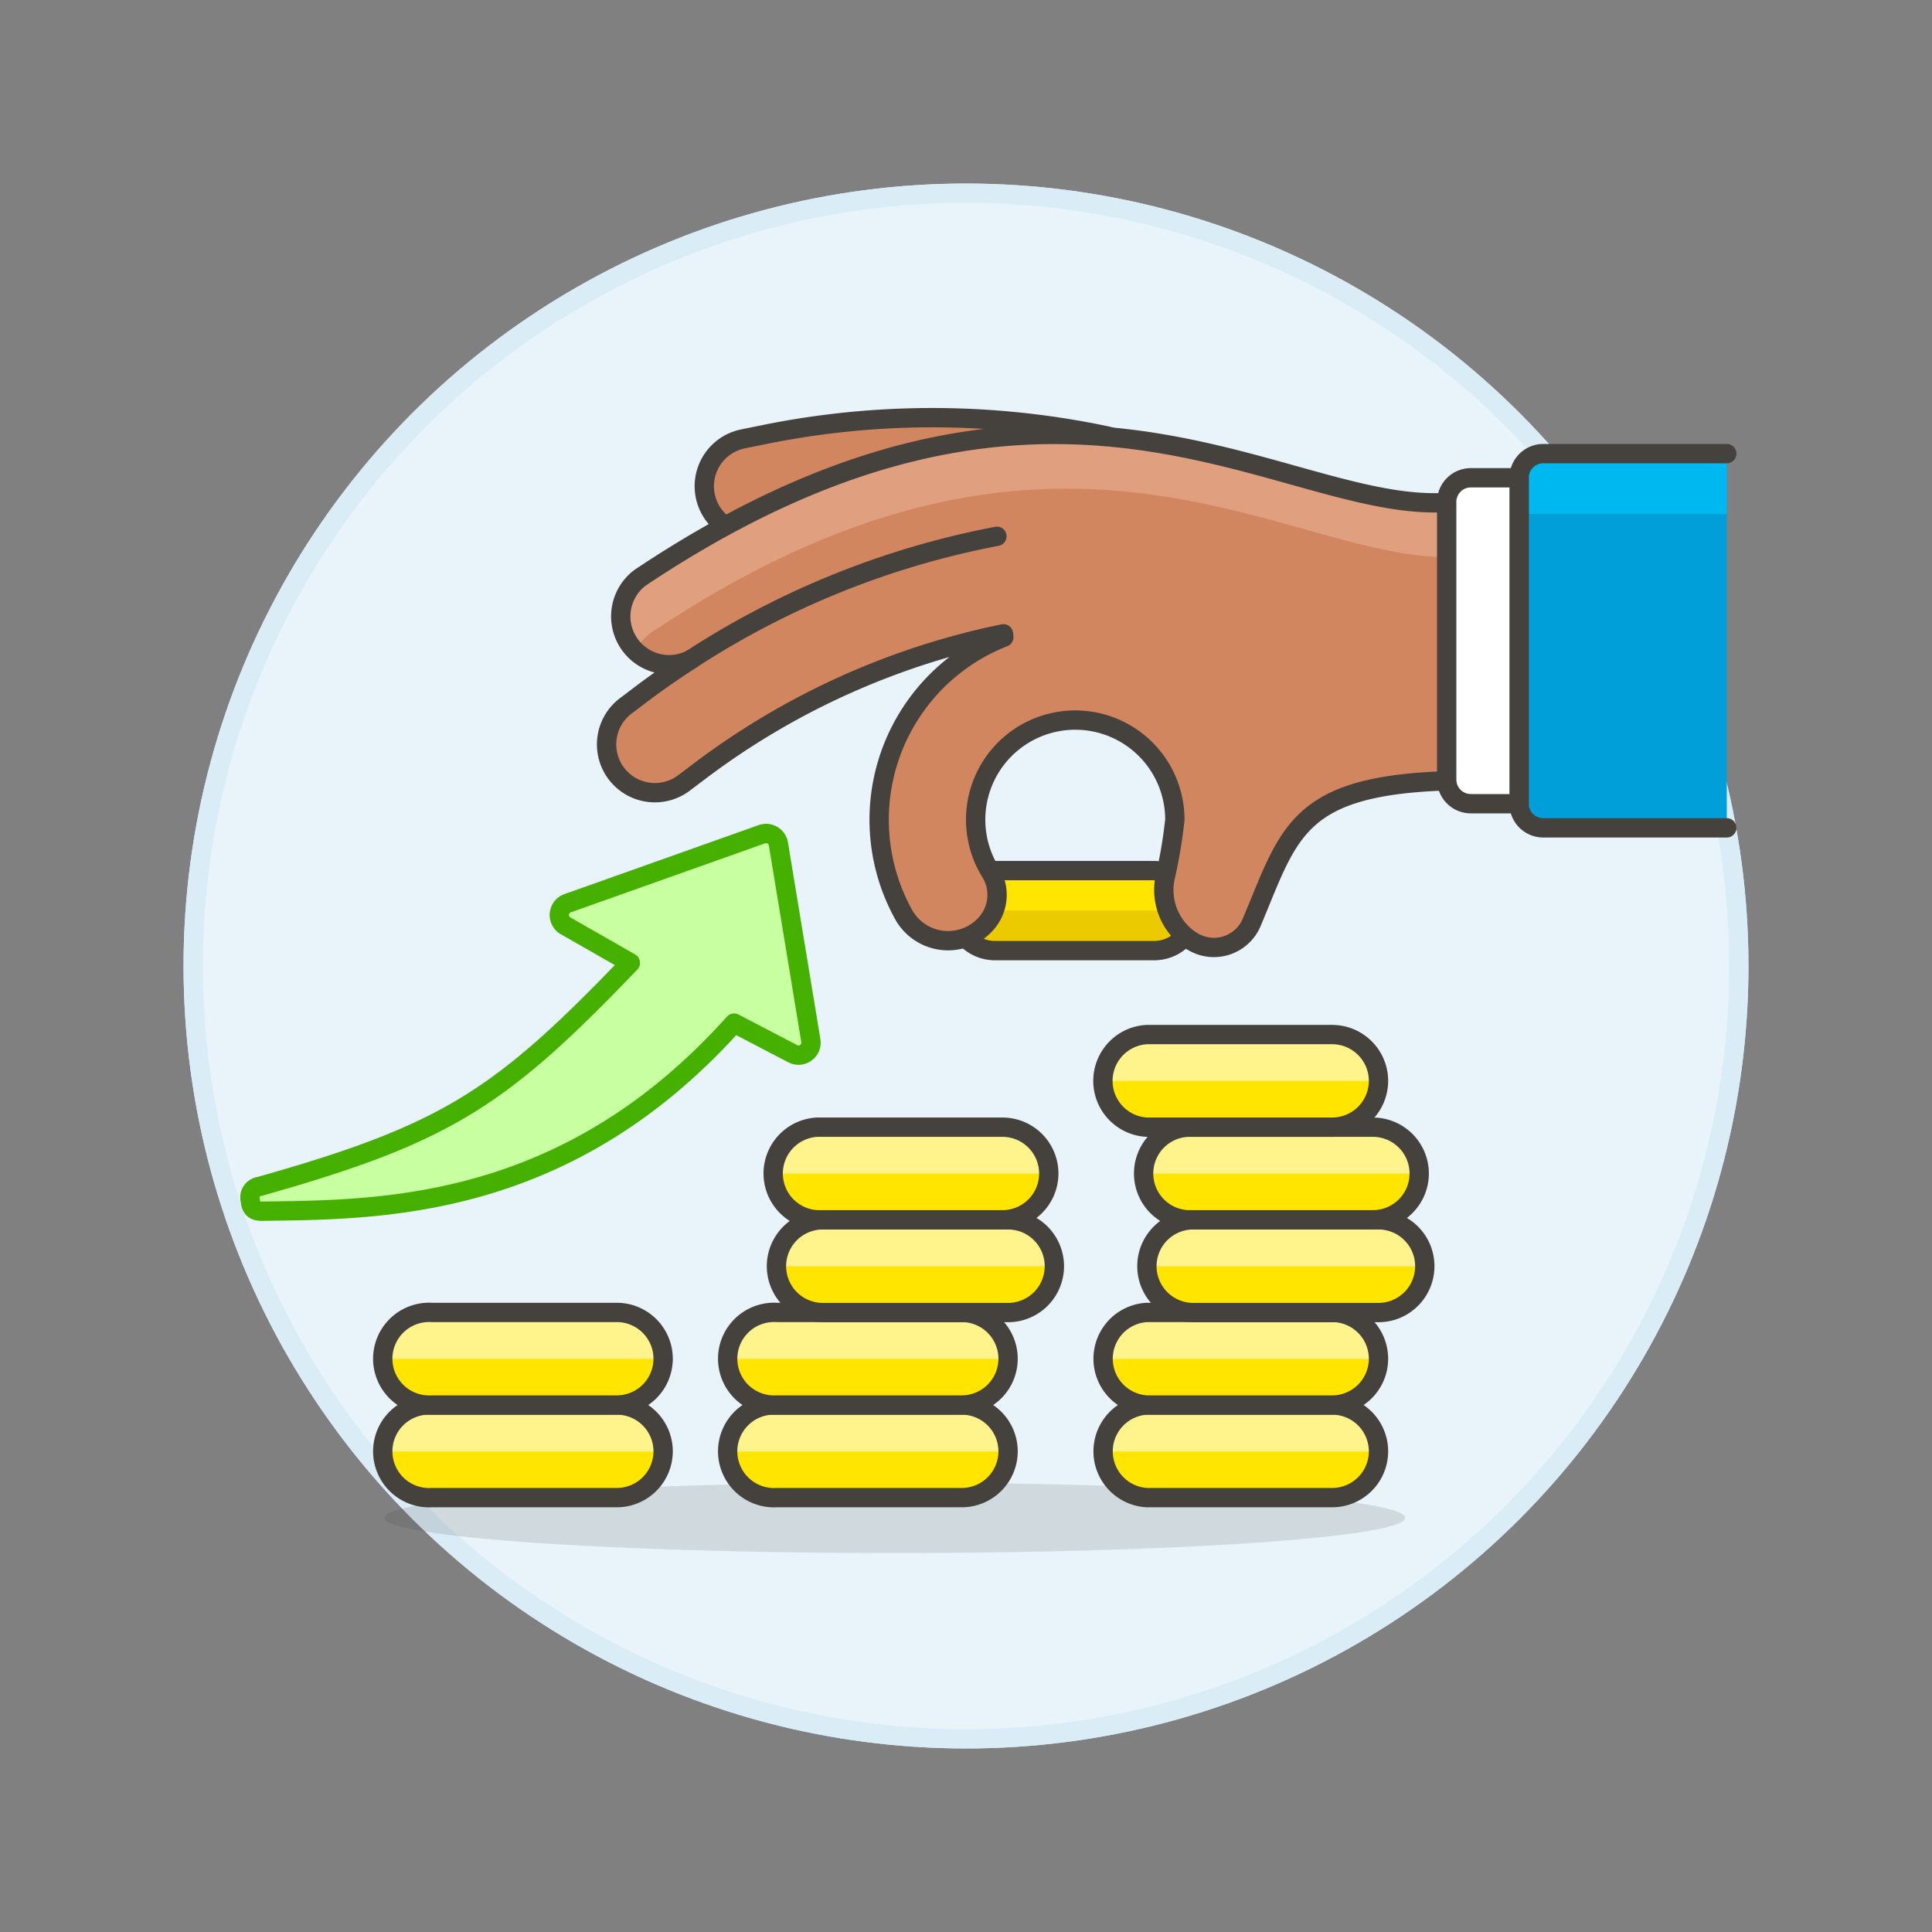 <?xml version="1.0" encoding="UTF-8"?> <svg xmlns="http://www.w3.org/2000/svg" viewBox="0 0 100 100"><rect x="0" y="0" width="100" height="100" fill="#808080" stroke="none"/><defs><style> .a, .e { fill: none; } .a, .b { stroke: #daedf7; stroke-miterlimit: 10; } .b { fill: #e8f4fa; } .c { fill: #ffe500; } .d { fill: #ebcb00; } .e, .f, .k { stroke: #45413c; } .e, .f, .k, .n { stroke-linecap: round; stroke-linejoin: round; } .f, .g { fill: #d18660; } .h { fill: #e09f7e; } .i { fill: #009fd9; } .j { fill: #00b8f0; } .k { fill: #fff; } .l { fill: #45413c; opacity: 0.15; } .m { fill: #fff48c; } .n { fill: #c8ffa1; stroke: #46b000; } </style></defs><title>saving-increase-3--money-finance-investing-money-saving-increase-GROWTH-COIN</title><g><circle class="a" cx="50" cy="50" r="40"></circle><circle class="b" cx="50" cy="50" r="40"></circle><g><g><g><path class="c" d="M61.81,47.133a2.07,2.07,0,0,0-2.07-2.07H51.458a2.071,2.071,0,0,0,0,4.141H59.74A2.071,2.071,0,0,0,61.81,47.133Z"></path><path class="d" d="M59.74,49.2H51.458a2.071,2.071,0,0,1-2.07-2.071H61.81A2.07,2.07,0,0,1,59.74,49.2Z"></path><path class="e" d="M61.81,47.133a2.07,2.07,0,0,0-2.07-2.07H51.458a2.071,2.071,0,0,0,0,4.141H59.74A2.071,2.071,0,0,0,61.81,47.133Z"></path></g><path class="f" d="M59.242,25a2.5,2.5,0,0,0-1.988-2.445A43.684,43.684,0,0,0,39.5,22.505l-1.043.212a2.5,2.5,0,1,0,.995,4.9L40.5,27.4a38.7,38.7,0,0,1,15.732.041A2.5,2.5,0,0,0,59.242,25Z"></path><path class="g" d="M61.668,48.7a3.144,3.144,0,0,1-1.33-3.417,25.459,25.459,0,0,0,.472-2.856,5.155,5.155,0,1,0-9.538,2.713,2.235,2.235,0,0,1-.2,2.631,2.635,2.635,0,0,1-4.308-.445,10.146,10.146,0,0,1,5.194-14.345l-.02-.175A39.083,39.083,0,0,0,36.3,39.848l-.851.642a2.5,2.5,0,1,1-3.011-3.99l.85-.642c.815-.615,1.66-1.191,2.517-1.747A2.5,2.5,0,0,1,33.136,29.9c20.939-14,32.593-3.874,41.108-3.874H78.63V40.393h-2.3c-9.2,0-9.477,2.439-11.537,7.335l-.006.015a2.123,2.123,0,0,1-3.114.953Z"></path><path class="h" d="M78.63,28.833H74.869c-8.515,0-20.169-10.122-41.108,3.874a2.506,2.506,0,0,0-.923,1.109c-.064-.059-.117-.112-.177-.177a2.265,2.265,0,0,1-.214-.277,2.5,2.5,0,0,1,.689-3.467C54.075,15.9,65.729,26.022,74.244,26.022H78.63Z"></path><path class="e" d="M51.6,27.759a44.168,44.168,0,0,0-15.8,6.352"></path><path class="e" d="M61.668,48.7a3.144,3.144,0,0,1-1.33-3.417,25.459,25.459,0,0,0,.472-2.856,5.155,5.155,0,1,0-9.538,2.713,2.235,2.235,0,0,1-.2,2.631,2.635,2.635,0,0,1-4.308-.445,10.146,10.146,0,0,1,5.194-14.345l-.02-.175A39.083,39.083,0,0,0,36.3,39.848l-.851.642a2.5,2.5,0,1,1-3.011-3.99l.85-.642c.815-.615,1.66-1.191,2.517-1.747A2.5,2.5,0,0,1,33.136,29.9c20.939-14,32.593-3.874,41.108-3.874H78.63V40.393h-2.3c-9.2,0-9.477,2.439-11.537,7.335l-.006.015a2.123,2.123,0,0,1-3.114.953Z"></path><path class="i" d="M89.378,23.48h-9.5a1.25,1.25,0,0,0-1.25,1.25V41.6a1.249,1.249,0,0,0,1.25,1.249h9.5Z"></path><path class="j" d="M89.378,26.6H78.63V24.73a1.25,1.25,0,0,1,1.25-1.25h9.5Z"></path><path class="e" d="M89.378,23.48h-9.5a1.25,1.25,0,0,0-1.25,1.25V41.6a1.249,1.249,0,0,0,1.25,1.249h9.5"></path><path class="k" d="M78.63,41.6h-2.5a1.25,1.25,0,0,1-1.25-1.25V25.98a1.249,1.249,0,0,1,1.25-1.25h2.5Z"></path></g><g><ellipse class="l" cx="46.315" cy="78.563" rx="26.416" ry="1.823"></ellipse><g><path class="c" d="M34.324,75.124a2.4,2.4,0,0,0-2.4-2.4H22.341a2.4,2.4,0,1,0,0,4.793h9.587A2.4,2.4,0,0,0,34.324,75.124Z"></path><path class="m" d="M31.928,72.728H22.341a2.4,2.4,0,0,0-2.4,2.4h14.38A2.4,2.4,0,0,0,31.928,72.728Z"></path><path class="e" d="M34.324,75.124a2.4,2.4,0,0,0-2.4-2.4H22.341a2.4,2.4,0,1,0,0,4.793h9.587A2.4,2.4,0,0,0,34.324,75.124Z"></path></g><g><path class="c" d="M34.324,70.331a2.4,2.4,0,0,0-2.4-2.4H22.341a2.4,2.4,0,1,0,0,4.793h9.587A2.4,2.4,0,0,0,34.324,70.331Z"></path><path class="m" d="M31.928,67.935H22.341a2.4,2.4,0,0,0-2.4,2.4h14.38A2.4,2.4,0,0,0,31.928,67.935Z"></path><path class="e" d="M34.324,70.331a2.4,2.4,0,0,0-2.4-2.4H22.341a2.4,2.4,0,1,0,0,4.793h9.587A2.4,2.4,0,0,0,34.324,70.331Z"></path></g><g><path class="c" d="M52.178,75.124a2.4,2.4,0,0,0-2.4-2.4H40.194a2.4,2.4,0,1,0,0,4.793h9.587A2.4,2.4,0,0,0,52.178,75.124Z"></path><path class="m" d="M49.781,72.728H40.194a2.4,2.4,0,0,0-2.4,2.4H52.178A2.4,2.4,0,0,0,49.781,72.728Z"></path><path class="e" d="M52.178,75.124a2.4,2.4,0,0,0-2.4-2.4H40.194a2.4,2.4,0,1,0,0,4.793h9.587A2.4,2.4,0,0,0,52.178,75.124Z"></path></g><g><path class="c" d="M52.178,70.331a2.4,2.4,0,0,0-2.4-2.4H40.194a2.4,2.4,0,1,0,0,4.793h9.587A2.4,2.4,0,0,0,52.178,70.331Z"></path><path class="m" d="M49.781,67.935H40.194a2.4,2.4,0,0,0-2.4,2.4H52.178A2.4,2.4,0,0,0,49.781,67.935Z"></path><path class="e" d="M52.178,70.331a2.4,2.4,0,0,0-2.4-2.4H40.194a2.4,2.4,0,1,0,0,4.793h9.587A2.4,2.4,0,0,0,52.178,70.331Z"></path></g><g><path class="c" d="M54.574,65.538a2.4,2.4,0,0,0-2.4-2.4H42.59a2.4,2.4,0,0,0,0,4.8h9.588A2.4,2.4,0,0,0,54.574,65.538Z"></path><path class="m" d="M52.178,63.14H42.59a2.4,2.4,0,0,0-2.4,2.4h14.38A2.4,2.4,0,0,0,52.178,63.14Z"></path><path class="e" d="M54.574,65.538a2.4,2.4,0,0,0-2.4-2.4H42.59a2.4,2.4,0,0,0,0,4.8h9.588A2.4,2.4,0,0,0,54.574,65.538Z"></path></g><g><path class="c" d="M54.285,60.743a2.4,2.4,0,0,0-2.4-2.4H42.3a2.4,2.4,0,0,0,0,4.794h9.587A2.4,2.4,0,0,0,54.285,60.743Z"></path><path class="m" d="M54.285,60.743a2.4,2.4,0,0,0-2.4-2.4H42.3a2.4,2.4,0,0,0-2.4,2.4Z"></path><path class="e" d="M54.285,60.743a2.4,2.4,0,0,0-2.4-2.4H42.3a2.4,2.4,0,0,0,0,4.794h9.587A2.4,2.4,0,0,0,54.285,60.743Z"></path></g><g><path class="c" d="M71.351,75.124a2.4,2.4,0,0,0-2.4-2.4H59.367a2.4,2.4,0,0,0,0,4.793h9.587A2.4,2.4,0,0,0,71.351,75.124Z"></path><path class="m" d="M68.954,72.728H59.367a2.4,2.4,0,0,0-2.4,2.4h14.38A2.4,2.4,0,0,0,68.954,72.728Z"></path><path class="e" d="M71.351,75.124a2.4,2.4,0,0,0-2.4-2.4H59.367a2.4,2.4,0,0,0,0,4.793h9.587A2.4,2.4,0,0,0,71.351,75.124Z"></path></g><g><path class="c" d="M71.351,70.331a2.4,2.4,0,0,0-2.4-2.4H59.367a2.4,2.4,0,0,0,0,4.793h9.587A2.4,2.4,0,0,0,71.351,70.331Z"></path><path class="m" d="M68.954,67.935H59.367a2.4,2.4,0,0,0-2.4,2.4h14.38A2.4,2.4,0,0,0,68.954,67.935Z"></path><path class="e" d="M71.351,70.331a2.4,2.4,0,0,0-2.4-2.4H59.367a2.4,2.4,0,0,0,0,4.793h9.587A2.4,2.4,0,0,0,71.351,70.331Z"></path></g><g><path class="c" d="M73.747,65.538a2.4,2.4,0,0,0-2.4-2.4H61.764a2.4,2.4,0,0,0,0,4.8h9.587A2.4,2.4,0,0,0,73.747,65.538Z"></path><path class="m" d="M71.351,63.14H61.764a2.4,2.4,0,0,0-2.4,2.4h14.38A2.4,2.4,0,0,0,71.351,63.14Z"></path><path class="e" d="M73.747,65.538a2.4,2.4,0,0,0-2.4-2.4H61.764a2.4,2.4,0,0,0,0,4.8h9.587A2.4,2.4,0,0,0,73.747,65.538Z"></path></g><g><path class="c" d="M73.458,60.743a2.4,2.4,0,0,0-2.4-2.4H61.474a2.4,2.4,0,0,0,0,4.794h9.587A2.4,2.4,0,0,0,73.458,60.743Z"></path><path class="m" d="M71.061,58.346H61.474a2.4,2.4,0,0,0-2.4,2.4h14.38A2.4,2.4,0,0,0,71.061,58.346Z"></path><path class="e" d="M73.458,60.743a2.4,2.4,0,0,0-2.4-2.4H61.474a2.4,2.4,0,0,0,0,4.794h9.587A2.4,2.4,0,0,0,73.458,60.743Z"></path></g><g><path class="c" d="M71.351,55.949a2.4,2.4,0,0,0-2.4-2.4H59.367a2.4,2.4,0,0,0,0,4.794h9.587A2.4,2.4,0,0,0,71.351,55.949Z"></path><path class="m" d="M71.351,55.949a2.4,2.4,0,0,0-2.4-2.4H59.367a2.4,2.4,0,0,0-2.4,2.4Z"></path><path class="e" d="M71.351,55.949a2.4,2.4,0,0,0-2.4-2.4H59.367a2.4,2.4,0,0,0,0,4.794h9.587A2.4,2.4,0,0,0,71.351,55.949Z"></path></g></g></g><path class="n" d="M13.44,61.408a.572.572,0,0,0-.487.709c.037.331.121.582.607.575,6.071-.085,15.719,0,24.437-9.736L41.03,54.54a.647.647,0,0,0,.939-.679L40.291,43.683a.649.649,0,0,0-.856-.505L29.382,46.75a.647.647,0,0,0-.105,1.172c1.023.584,2.452,1.4,3.35,1.916C25.912,56.841,23.14,58.67,13.44,61.408Z"></path></g></svg> 